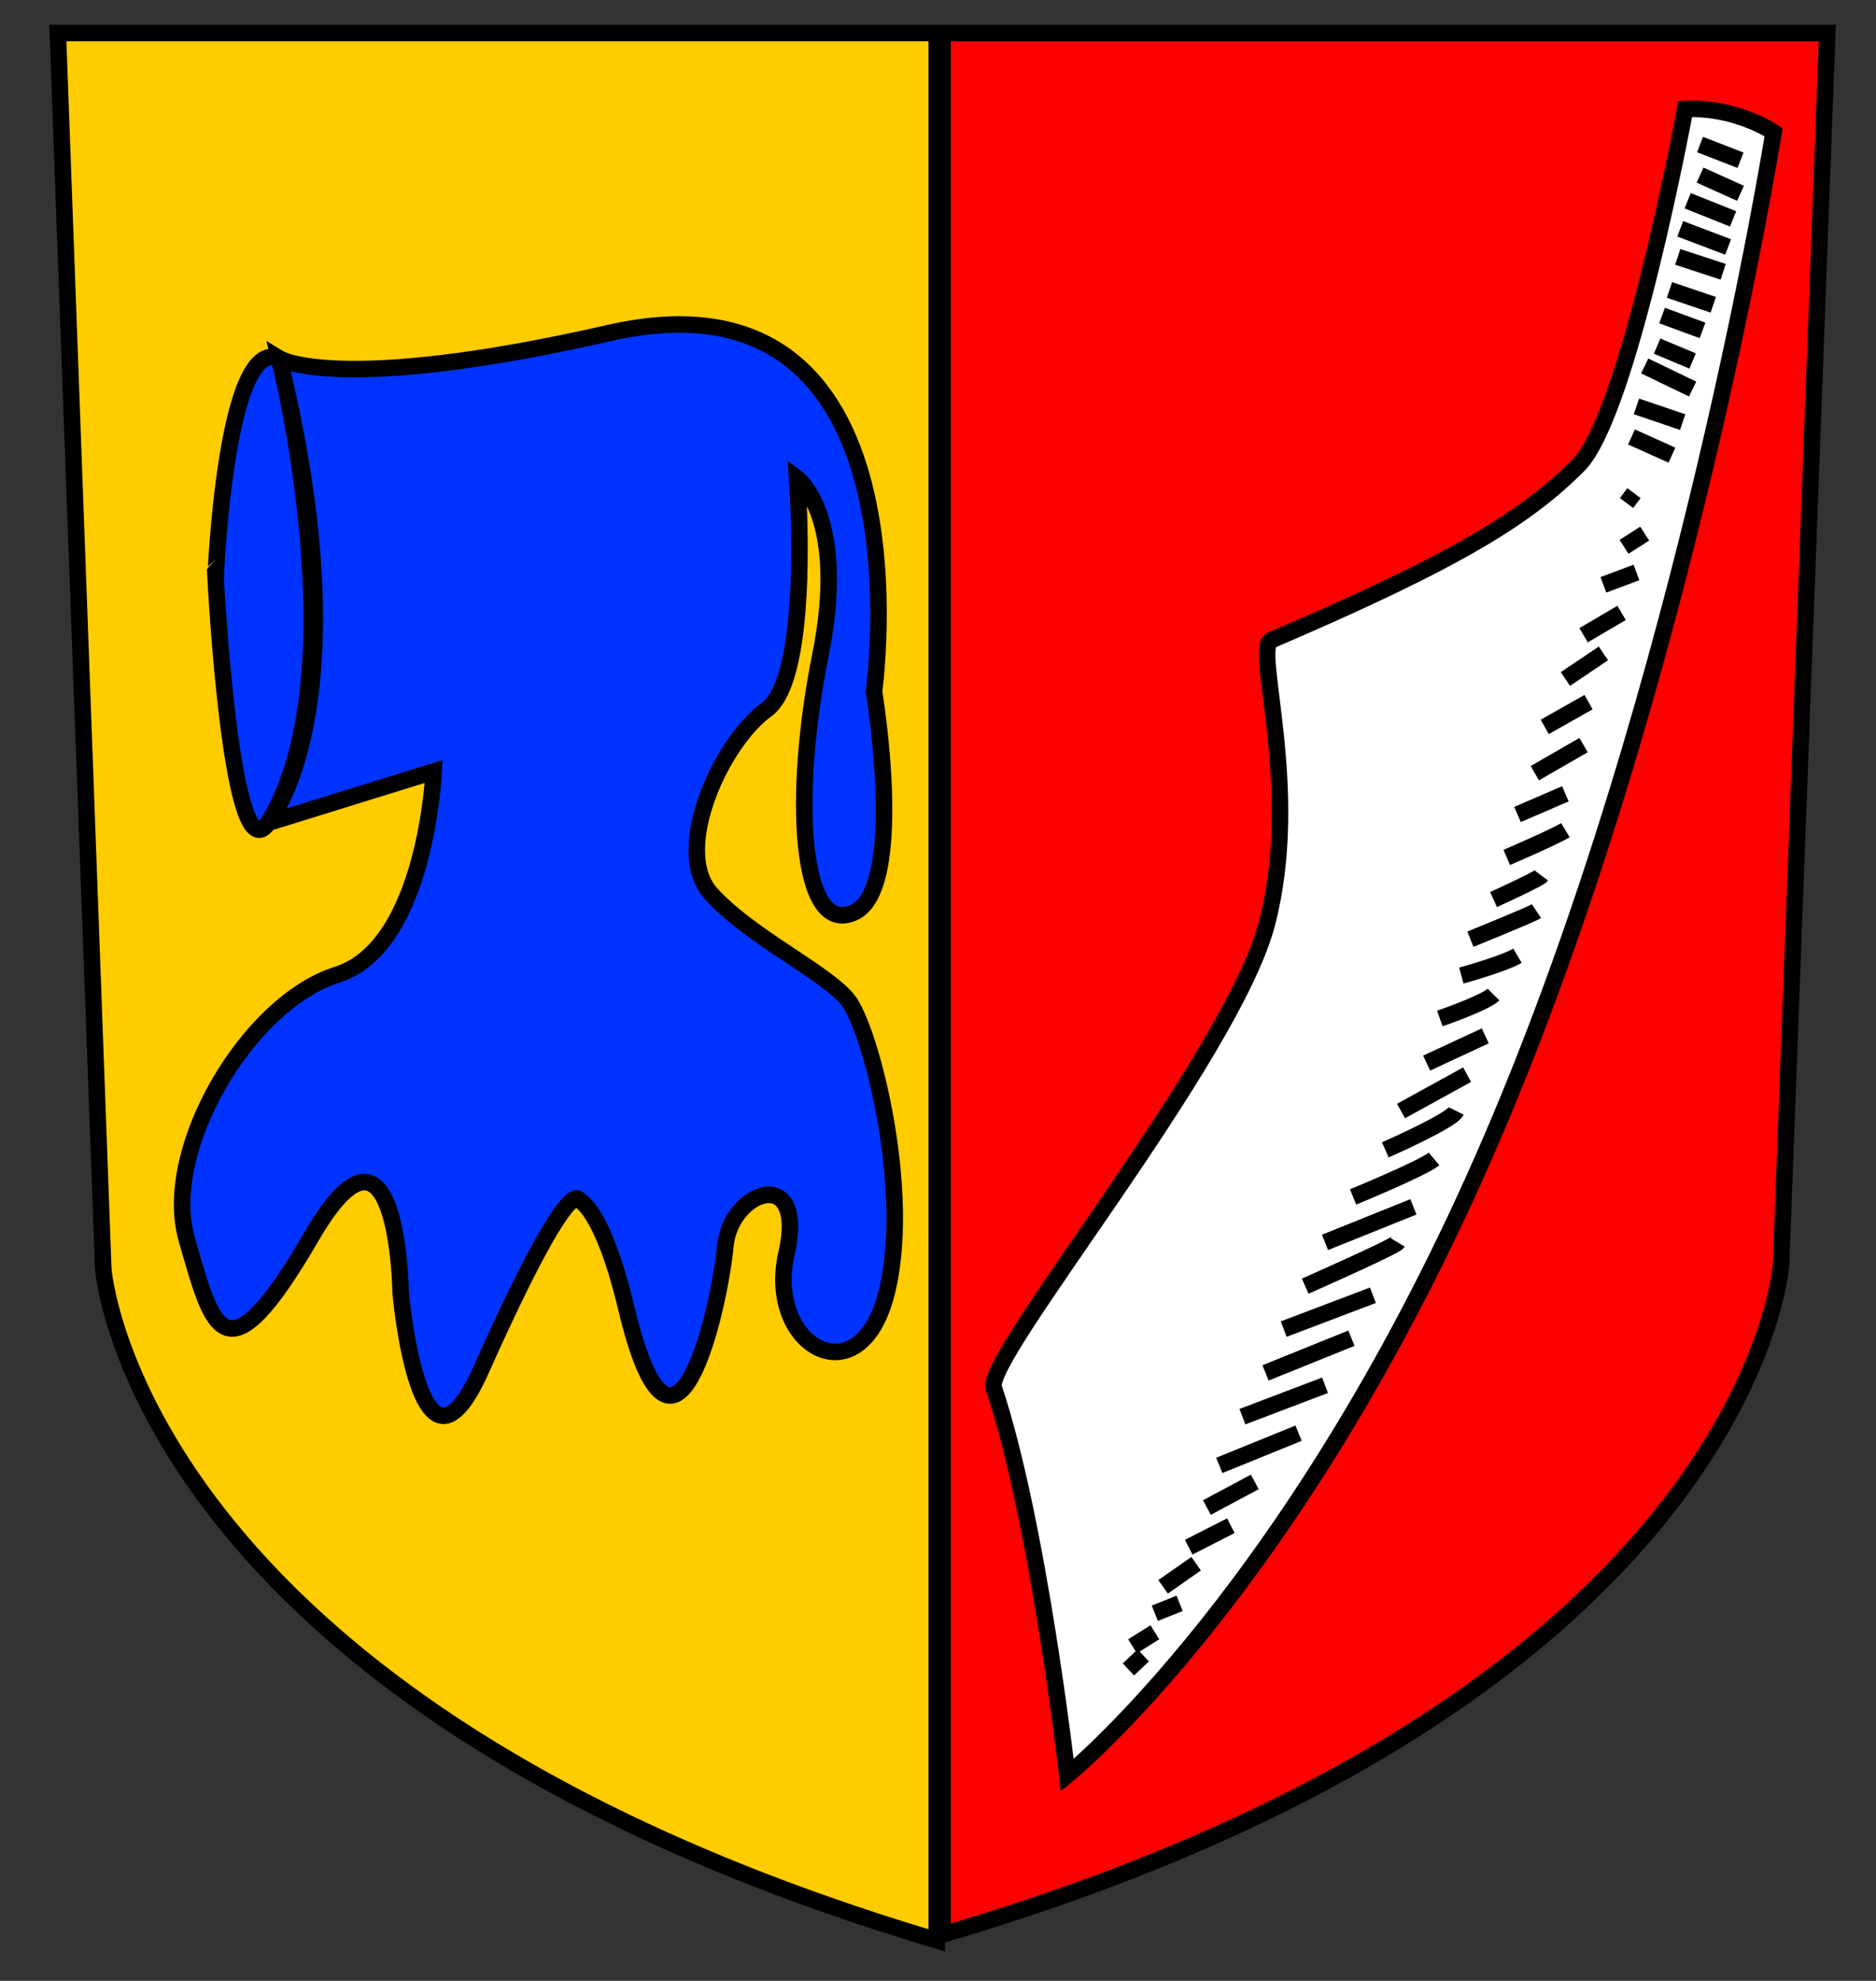<?xml version="1.0" encoding="utf-8"?>
<!-- Generator: Adobe Illustrator 27.4.1, SVG Export Plug-In . SVG Version: 6.00 Build 0)  -->
<svg version="1.1" id="Ebene_2_00000016045861108586871570000005670733835176677015_"
	 xmlns="http://www.w3.org/2000/svg" xmlns:xlink="http://www.w3.org/1999/xlink" x="0px" y="0px" viewBox="0 0 227.1 239.8"
	 style="enable-background:new 0 0 227.1 239.8;" xml:space="preserve">
<rect x="0" y="0" width="227.1" height="239.8" fill="#333333" stroke="none"/>
<style type="text/css">
	.st0{fill:#FFCC00;stroke:#000000;stroke-width:2;}
	.st1{fill:#FF0000;stroke:#000000;stroke-width:2;}
	.st2{fill:#0033FF;stroke:#000000;stroke-width:2;}
	.st3{fill:#FFFFFF;stroke:#000000;stroke-width:2;}
	.st4{fill:none;stroke:#000000;stroke-width:2;stroke-miterlimit:10;}
</style>
<path class="st0" d="M7,4l5.5,149.6c0,0,3.7,52.3,100.9,81.3V4H7z"/>
<path class="st1" d="M221.2,4l-5.6,149.2c0,0-3.7,52.2-101.5,81V4H221.2z"/>
<path class="st2" d="M33.8,43.4c0,0,9.6,38-1.2,56c-4.6,7.7-6.5-29.5-6.5-29.5S27.3,40.6,33.8,43.4z"/>
<path class="st2" d="M33.8,43.4c0,0,7.1,4.4,40-3.1c39.4-8.9,32,43.4,32,43.4s4,24-2.5,26.8s-7.4-14.2-4-31.1
	c3.4-16.9-2.8-21.5-2.8-21.5s1.8,24-3.7,28c-5.5,4-11.4,16.9-6.8,22.2c4.6,5.2,13.8,9.5,16.6,12.9c2.8,3.4,8,23.7,4.6,36
	c-3.4,12.3-14.5,5.8-12-5.2s-6.8-7.7-7.4-0.9c-0.6,6.8-6.1,32.2-12,7.4c-2.9-12.1-5.7-13-5.7-13s-1-3.8-11.8,20.4
	c-7.5,16.9-9.8-9.2-9.8-9.2s-0.3-24.9-10.8-6.8s-12,11.1-15.1,0.3s7.4-28.6,18.2-32c10.8-3.4,11.7-24.6,11.7-24.6l-20,6.2
	C32.5,99.4,44.2,85.9,33.8,43.4z"/>
<path class="st3" d="M204,13.2c0,0-6.8,36.9-12.9,43.1c-6.2,6.2-14.3,11.4-37.2,21.2c-2.2,0.9,3.7,17.9-0.5,34.2
	s-34.3,52.6-33.1,56.3c5.4,16.1,8.9,46.9,8.9,46.9s28-22.6,51.4-77.1C204,83.4,214.7,16,214.7,16S210.1,12.9,204,13.2z"/>
<line class="st4" x1="205.8" y1="17.5" x2="210.7" y2="19.4"/>
<line class="st4" x1="205.8" y1="21.2" x2="210.7" y2="23.4"/>
<line class="st4" x1="204.3" y1="24.3" x2="209.8" y2="26.5"/>
<line class="st4" x1="203.4" y1="27.7" x2="209.2" y2="29.9"/>
<line class="st4" x1="203.1" y1="31.1" x2="208.6" y2="32.9"/>
<line class="st4" x1="202.1" y1="35.1" x2="207.4" y2="36.9"/>
<line class="st4" x1="201.2" y1="38.2" x2="206.1" y2="40"/>
<line class="st4" x1="200.6" y1="41.9" x2="204.9" y2="43.7"/>
<line class="st4" x1="199.1" y1="44.3" x2="204.9" y2="47.1"/>
<line class="st4" x1="198.1" y1="49.2" x2="203.7" y2="51.1"/>
<line class="st4" x1="197.5" y1="52.9" x2="202.4" y2="55.1"/>
<line class="st4" x1="196.9" y1="60.9" x2="197.8" y2="59.7"/>
<line class="st4" x1="196.6" y1="66.2" x2="199.1" y2="64.6"/>
<line class="st4" x1="198.1" y1="69.3" x2="194.1" y2="70.8"/>
<line class="st4" x1="196.3" y1="74.2" x2="191.7" y2="76.9"/>
<line class="st4" x1="189.5" y1="82.2" x2="194.1" y2="79.1"/>
<line class="st4" x1="187" y1="88" x2="192.3" y2="85"/>
<line class="st4" x1="185.8" y1="93.6" x2="191.7" y2="90.2"/>
<line class="st4" x1="183.7" y1="98.6" x2="189.5" y2="96.1"/>
<path class="st4" d="M182.4,103.8c0,0,5.6-2.4,7.1-3.3"/>
<path class="st4" d="M180.8,108.9c0,0,5.5-2.5,5.8-2.9"/>
<path class="st4" d="M178,113.7c0,0,7.4-3,8-3.4"/>
<path class="st4" d="M176.9,118.1c0,0,5.1-1.4,6.8-2.4"/>
<path class="st4" d="M174.3,123.3c0,0,5.5-1.9,6.5-2.9"/>
<line class="st4" x1="172.7" y1="128.7" x2="179.8" y2="125.4"/>
<line class="st4" x1="169.6" y1="134.5" x2="177.6" y2="130.1"/>
<path class="st4" d="M167.7,139.2c0,0,8-3.5,8.6-4.7"/>
<path class="st4" d="M163.8,144.9c0,0,8.5-3.5,9.8-4.6"/>
<line class="st4" x1="160.4" y1="150.4" x2="171.1" y2="146.1"/>
<path class="st4" d="M158,155.7c0,0,10.9-4.8,11.2-5.3"/>
<line class="st4" x1="155.4" y1="160.9" x2="166.2" y2="156.8"/>
<line class="st4" x1="153.2" y1="166.2" x2="163.6" y2="162"/>
<line class="st4" x1="150.4" y1="171.5" x2="160.4" y2="167.7"/>
<line class="st4" x1="147.6" y1="177.4" x2="157.2" y2="173.5"/>
<line class="st4" x1="146.1" y1="182.5" x2="151.9" y2="179.4"/>
<line class="st4" x1="143.9" y1="187.3" x2="149" y2="184.7"/>
<line class="st4" x1="140.8" y1="192.1" x2="144.8" y2="189.3"/>
<line class="st4" x1="139.8" y1="195.3" x2="142.8" y2="194.1"/>
<line class="st4" x1="137.1" y1="199.3" x2="139.8" y2="197.6"/>
<line class="st4" x1="136.6" y1="202.1" x2="138.4" y2="200.4"/>
</svg>
